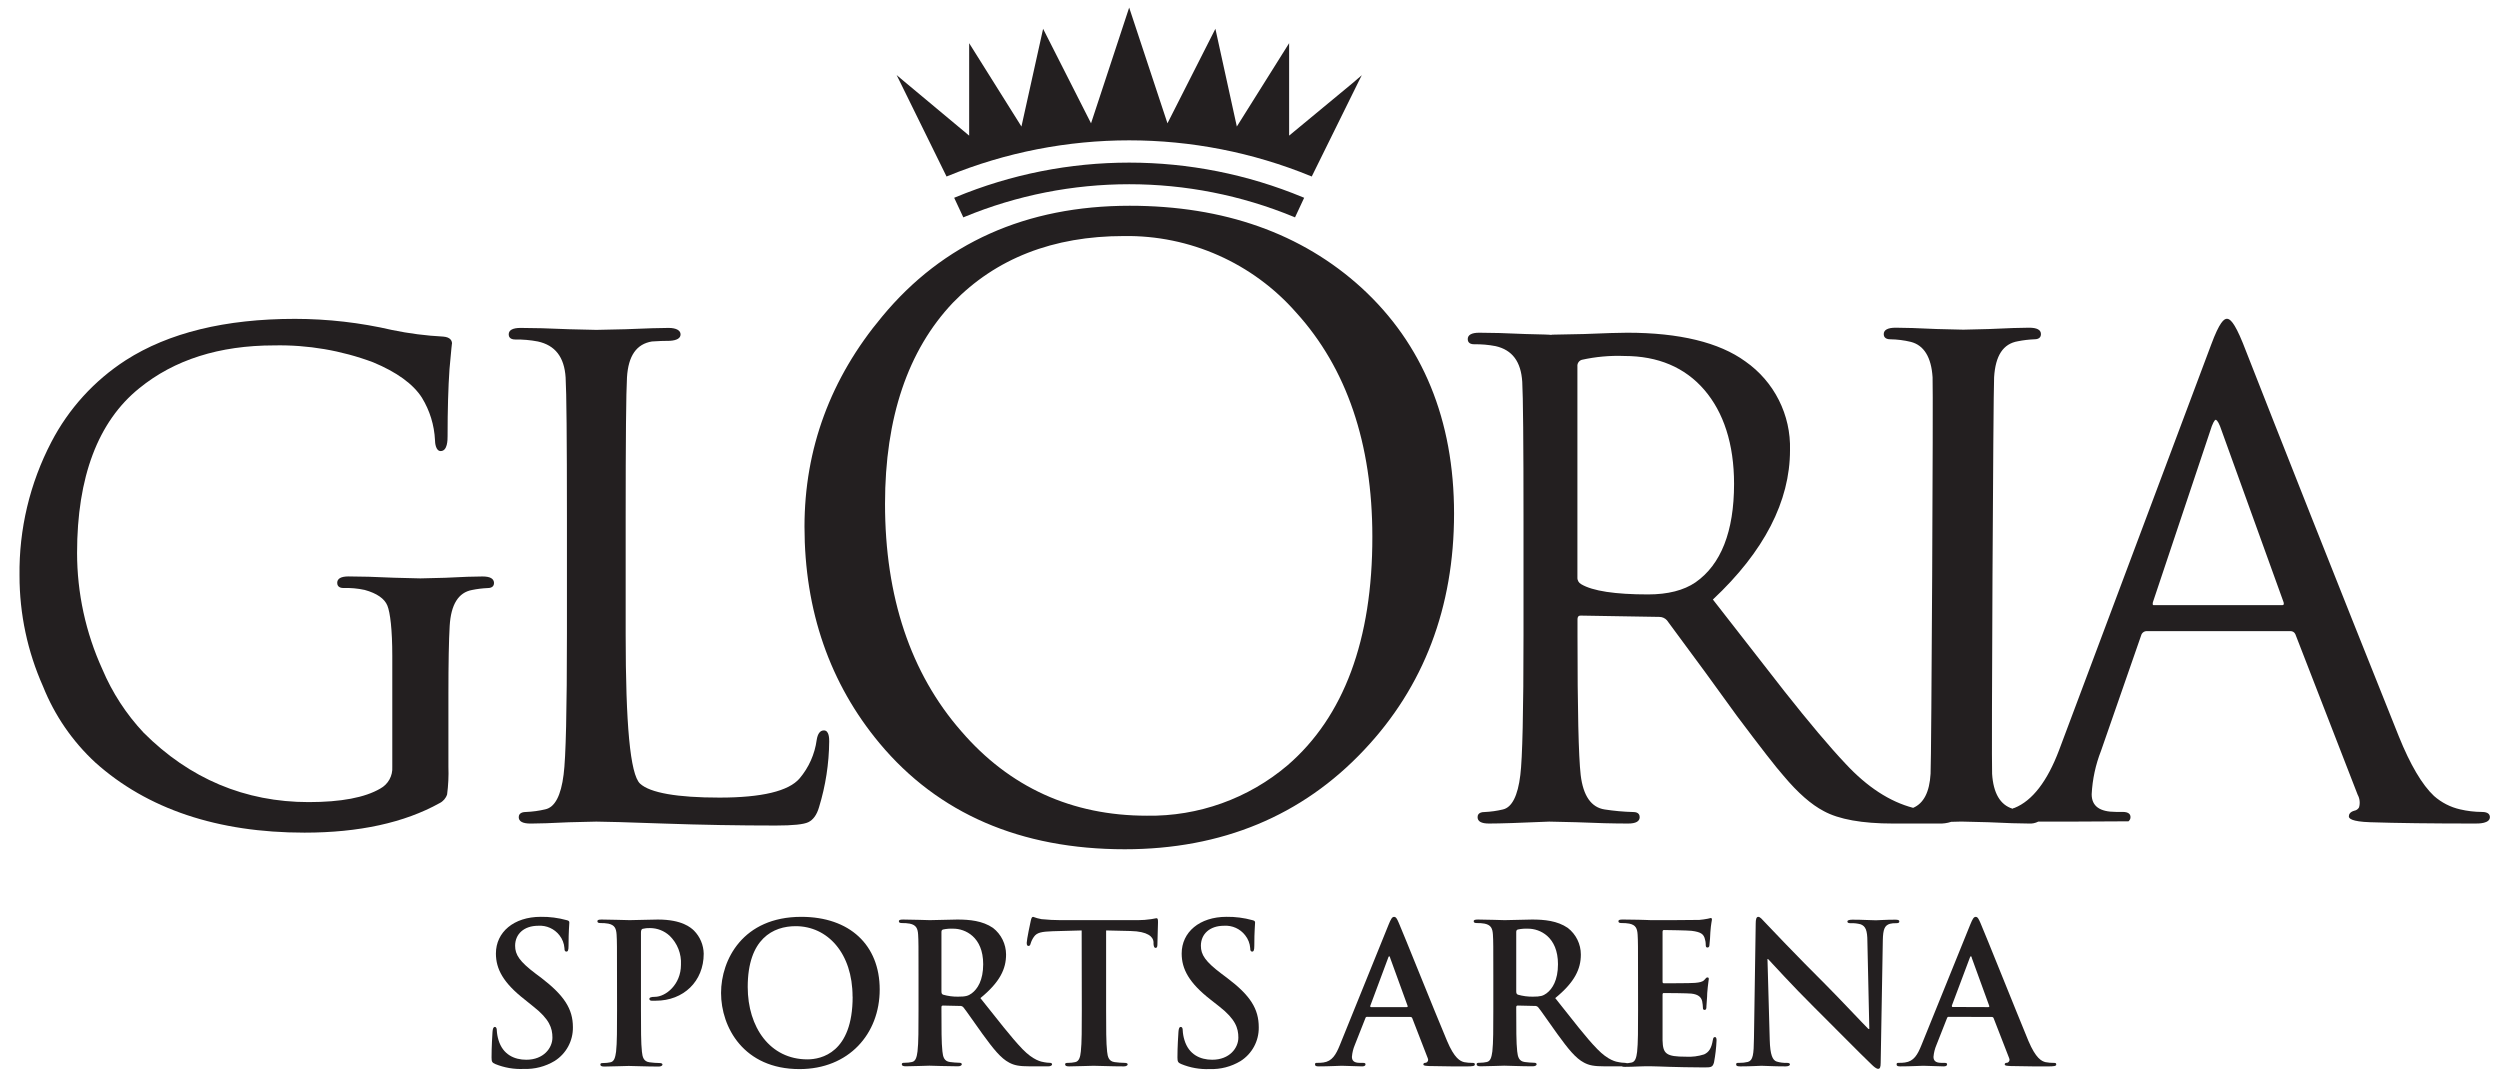<svg width="330" height="143" viewBox="0 0 330 143" fill="none" xmlns="http://www.w3.org/2000/svg">
<path d="M65.368 140.45C64.96 140.272 64.885 140.145 64.885 139.582C64.885 138.172 64.983 136.631 65.011 136.223C65.04 135.814 65.115 135.555 65.316 135.555C65.517 135.555 65.575 135.785 65.575 135.992C65.599 136.435 65.676 136.874 65.805 137.298C66.38 139.196 67.881 139.886 69.469 139.886C71.77 139.886 72.92 138.322 72.92 136.964C72.92 135.711 72.535 134.532 70.406 132.864L69.256 131.937C66.432 129.735 65.46 127.911 65.46 125.864C65.46 123.045 67.818 121.021 71.384 121.021C72.536 121.005 73.684 121.152 74.795 121.458C75.025 121.51 75.152 121.584 75.152 121.763C75.152 122.096 75.048 122.838 75.048 124.84C75.048 125.415 74.973 125.611 74.766 125.611C74.559 125.611 74.507 125.455 74.507 125.15C74.461 124.531 74.231 123.941 73.846 123.454C73.18 122.598 72.133 122.128 71.051 122.2C69.153 122.2 67.996 123.304 67.996 124.84C67.996 126.019 68.572 126.916 70.717 128.532L71.436 129.067C74.473 131.403 75.623 133.174 75.623 135.59C75.652 137.394 74.739 139.083 73.213 140.047C71.985 140.786 70.568 141.151 69.135 141.1C67.847 141.16 66.561 140.938 65.368 140.45Z" fill="#231F20"/>
<path d="M81.444 128.816C81.444 124.916 81.444 124.215 81.392 123.381C81.34 122.547 81.139 122.098 80.293 121.92C79.963 121.863 79.628 121.838 79.293 121.845C79.011 121.845 78.856 121.793 78.856 121.609C78.856 121.425 79.034 121.379 79.431 121.379C80.794 121.379 82.404 121.459 83.123 121.459C84.176 121.459 85.66 121.379 86.839 121.379C90.048 121.379 91.199 122.454 91.607 122.84C92.411 123.655 92.87 124.749 92.89 125.894C92.89 129.535 90.227 132.094 86.563 132.094C86.383 132.106 86.202 132.106 86.022 132.094C85.896 132.094 85.717 132.043 85.717 131.864C85.717 131.686 85.896 131.583 86.436 131.583C87.868 131.583 89.887 129.966 89.887 127.349C89.968 125.909 89.415 124.506 88.375 123.507C87.674 122.866 86.759 122.509 85.809 122.506C85.472 122.492 85.135 122.527 84.808 122.61C84.682 122.662 84.607 122.811 84.607 123.093V133.348C84.607 135.707 84.607 137.731 84.734 138.835C84.808 139.554 84.964 140.118 85.735 140.222C86.167 140.281 86.603 140.314 87.04 140.319C87.322 140.319 87.449 140.4 87.449 140.527C87.449 140.653 87.247 140.785 86.966 140.785C85.274 140.785 83.658 140.705 82.991 140.705C82.324 140.705 80.788 140.785 79.758 140.785C79.425 140.785 79.247 140.705 79.247 140.527C79.247 140.348 79.35 140.319 79.661 140.319C79.97 140.321 80.279 140.288 80.581 140.222C81.093 140.118 81.219 139.554 81.323 138.812C81.45 137.731 81.45 135.707 81.45 133.348L81.444 128.816Z" fill="#231F20"/>
<path d="M95.179 131.072C95.179 126.689 98.055 121.023 105.768 121.023C112.152 121.023 116.121 124.739 116.121 130.612C116.121 136.484 112.031 141.12 105.532 141.12C98.164 141.12 95.179 135.593 95.179 131.072ZM112.538 131.561C112.538 125.809 109.23 122.254 105.026 122.254C102.075 122.254 98.699 123.894 98.699 130.278C98.699 135.61 101.649 139.837 106.573 139.837C108.408 139.837 112.549 138.969 112.549 131.566L112.538 131.561Z" fill="#231F20"/>
<path d="M121.245 128.816C121.245 124.916 121.245 124.215 121.194 123.381C121.142 122.547 120.935 122.098 120.089 121.92C119.759 121.863 119.424 121.838 119.089 121.845C118.807 121.845 118.651 121.793 118.651 121.609C118.651 121.425 118.835 121.379 119.227 121.379C120.59 121.379 122.2 121.459 122.741 121.459C123.615 121.459 125.559 121.379 126.359 121.379C127.969 121.379 129.689 121.534 131.075 122.483C132.162 123.326 132.798 124.623 132.801 125.998C132.801 127.89 132.001 129.633 129.413 131.749C131.714 134.625 133.468 136.926 134.975 138.49C136.413 139.974 137.465 140.158 137.851 140.216C138.086 140.262 138.324 140.287 138.564 140.291C138.771 140.291 138.875 140.371 138.875 140.498C138.875 140.624 138.696 140.757 138.386 140.757H135.958C134.52 140.757 133.882 140.624 133.215 140.268C132.11 139.693 131.138 138.473 129.701 136.5C128.677 135.091 127.498 133.348 127.164 132.963C127.049 132.831 126.877 132.765 126.704 132.785L124.472 132.733C124.346 132.733 124.271 132.785 124.271 132.934V133.291C124.271 135.672 124.271 137.697 124.397 138.778C124.472 139.52 124.627 140.084 125.398 140.187C125.814 140.243 126.233 140.275 126.652 140.285C126.859 140.285 126.957 140.365 126.957 140.492C126.957 140.619 126.779 140.751 126.445 140.751C124.961 140.751 123.063 140.67 122.678 140.67C122.189 140.67 120.578 140.751 119.549 140.751C119.215 140.751 119.037 140.67 119.037 140.492C119.037 140.314 119.14 140.285 119.451 140.285C119.76 140.286 120.069 140.254 120.371 140.187C120.883 140.084 121.015 139.52 121.113 138.778C121.245 137.697 121.245 135.672 121.245 133.314V128.816ZM124.271 130.841C124.271 131.122 124.317 131.226 124.501 131.301C125.133 131.481 125.788 131.568 126.445 131.56C127.475 131.56 127.808 131.456 128.268 131.122C129.039 130.547 129.781 129.397 129.781 127.274C129.781 123.639 127.371 122.587 125.858 122.587C125.403 122.564 124.947 122.598 124.501 122.69C124.317 122.736 124.271 122.84 124.271 123.047V130.841Z" fill="#231F20"/>
<path d="M142.78 122.818L138.961 122.922C137.477 122.973 136.862 123.1 136.476 123.663C136.281 123.936 136.134 124.239 136.039 124.561C135.987 124.768 135.913 124.866 135.757 124.866C135.602 124.866 135.527 124.739 135.527 124.457C135.527 124.049 136.016 121.714 136.068 121.512C136.143 121.179 136.218 121.023 136.373 121.023C136.731 121.16 137.1 121.262 137.477 121.328C138.328 121.415 139.182 121.459 140.037 121.461H150.189C150.782 121.46 151.374 121.416 151.96 121.328C152.188 121.274 152.418 121.232 152.65 121.202C152.829 121.202 152.857 121.357 152.857 121.742C152.857 122.277 152.777 124.043 152.777 124.716C152.777 124.969 152.702 125.124 152.547 125.124C152.392 125.124 152.294 124.998 152.265 124.613V124.331C152.213 123.663 151.523 122.945 149.24 122.893L146.007 122.818V133.326C146.007 135.685 146.007 137.709 146.139 138.814C146.214 139.533 146.369 140.096 147.134 140.2C147.569 140.259 148.007 140.292 148.446 140.298C148.728 140.298 148.854 140.378 148.854 140.505C148.854 140.631 148.653 140.763 148.365 140.763C146.674 140.763 145.064 140.683 144.339 140.683C143.764 140.683 142.13 140.763 141.107 140.763C140.773 140.763 140.595 140.683 140.595 140.505C140.595 140.326 140.698 140.298 141.003 140.298C141.314 140.299 141.625 140.266 141.929 140.2C142.441 140.096 142.596 139.533 142.671 138.791C142.798 137.709 142.798 135.685 142.798 133.326L142.78 122.818Z" fill="#231F20"/>
<path d="M155.912 140.45C155.503 140.272 155.423 140.145 155.423 139.582C155.423 138.172 155.526 136.631 155.555 136.223C155.584 135.814 155.653 135.555 155.86 135.555C156.067 135.555 156.119 135.785 156.119 135.993C156.14 136.436 156.217 136.875 156.349 137.298C156.924 139.196 158.425 139.886 160.013 139.886C162.313 139.886 163.464 138.322 163.464 136.965C163.464 135.711 163.084 134.532 160.956 132.864L159.777 131.938C156.953 129.735 155.981 127.911 155.981 125.864C155.981 123.045 158.339 121.021 161.899 121.021C163.051 121.005 164.199 121.152 165.31 121.458C165.54 121.51 165.672 121.584 165.672 121.763C165.672 122.096 165.569 122.838 165.569 124.84C165.569 125.415 165.488 125.611 165.287 125.611C165.086 125.611 165.028 125.455 165.028 125.15C164.982 124.531 164.749 123.939 164.361 123.454C163.696 122.596 162.648 122.126 161.566 122.2C159.673 122.2 158.517 123.304 158.517 124.84C158.517 126.019 159.092 126.916 161.238 128.532L161.951 129.067C165.057 131.403 166.156 133.174 166.156 135.607C166.184 137.412 165.271 139.101 163.746 140.065C162.519 140.803 161.104 141.169 159.673 141.117C158.386 141.171 157.102 140.944 155.912 140.45Z" fill="#231F20"/>
<path d="M180.449 134.222C180.322 134.222 180.27 134.274 180.219 134.429L178.832 137.943C178.623 138.439 178.495 138.965 178.453 139.502C178.453 139.962 178.683 140.296 179.477 140.296H179.862C180.167 140.296 180.247 140.348 180.247 140.503C180.247 140.658 180.092 140.762 179.81 140.762C178.988 140.762 177.889 140.681 177.095 140.681C176.814 140.681 175.399 140.762 174.064 140.762C173.736 140.762 173.581 140.71 173.581 140.503C173.581 140.296 173.685 140.296 173.886 140.296C174.087 140.296 174.461 140.296 174.685 140.25C175.836 140.094 176.348 139.22 176.86 137.949L183.296 122.051C183.601 121.309 183.756 121.027 184.015 121.027C184.274 121.027 184.4 121.257 184.653 121.85C185.269 123.259 189.37 133.514 191.015 137.408C191.987 139.709 192.74 140.071 193.269 140.204C193.624 140.27 193.984 140.303 194.345 140.301C194.552 140.301 194.679 140.301 194.679 140.509C194.679 140.716 194.448 140.767 193.499 140.767C192.55 140.767 190.704 140.767 188.651 140.716C188.191 140.687 187.886 140.687 187.886 140.509C187.886 140.33 187.989 140.301 188.242 140.278C188.354 140.238 188.443 140.153 188.487 140.043C188.531 139.933 188.525 139.809 188.472 139.703L186.425 134.417C186.392 134.304 186.284 134.229 186.166 134.239L180.449 134.222ZM185.677 132.939C185.809 132.939 185.832 132.864 185.809 132.79L183.509 126.463C183.48 126.359 183.457 126.233 183.382 126.233C183.307 126.233 183.25 126.359 183.227 126.463L180.88 132.761C180.851 132.864 180.88 132.939 180.978 132.939H185.677Z" fill="#231F20"/>
<path d="M197.118 128.816C197.118 124.916 197.118 124.215 197.066 123.381C197.014 122.547 196.813 122.098 195.967 121.92C195.637 121.863 195.302 121.838 194.966 121.845C194.685 121.845 194.529 121.793 194.529 121.609C194.529 121.425 194.708 121.379 195.104 121.379C196.462 121.379 198.078 121.459 198.619 121.459C199.487 121.459 201.437 121.379 202.231 121.379C203.847 121.379 205.561 121.534 206.947 122.483C208.036 123.324 208.673 124.622 208.673 125.998C208.673 127.89 207.879 129.633 205.291 131.749C207.592 134.625 209.317 136.926 210.853 138.49C212.291 139.974 213.343 140.158 213.729 140.216C213.966 140.263 214.206 140.288 214.448 140.291C214.655 140.291 214.758 140.371 214.758 140.498C214.758 140.624 214.574 140.757 214.269 140.757H211.831C210.398 140.757 209.76 140.624 209.093 140.268C207.988 139.693 207.011 138.473 205.578 136.5C204.555 135.091 203.376 133.348 203.042 132.963C202.925 132.831 202.751 132.765 202.576 132.785L200.35 132.733C200.224 132.733 200.143 132.785 200.143 132.934V133.291C200.143 135.672 200.143 137.697 200.27 138.778C200.35 139.52 200.5 140.084 201.27 140.187C201.688 140.243 202.109 140.275 202.53 140.285C202.731 140.285 202.835 140.365 202.835 140.492C202.835 140.619 202.657 140.751 202.323 140.751C200.833 140.751 198.941 140.67 198.556 140.67C198.067 140.67 196.45 140.751 195.427 140.751C195.093 140.751 194.915 140.67 194.915 140.492C194.915 140.314 195.018 140.285 195.323 140.285C195.634 140.286 195.945 140.254 196.249 140.187C196.761 140.084 196.888 139.52 196.991 138.778C197.118 137.697 197.118 135.672 197.118 133.314V128.816ZM200.143 130.841C200.143 131.122 200.195 131.226 200.373 131.301C201.007 131.481 201.664 131.568 202.323 131.56C203.347 131.56 203.68 131.456 204.14 131.122C204.911 130.547 205.653 129.397 205.653 127.274C205.653 123.639 203.243 122.587 201.73 122.587C201.275 122.564 200.819 122.599 200.373 122.69C200.195 122.736 200.143 122.84 200.143 123.047V130.841Z" fill="#231F20"/>
<path d="M216.219 128.814C216.219 124.914 216.219 124.213 216.167 123.379C216.116 122.545 215.914 122.096 215.069 121.918C214.738 121.861 214.403 121.836 214.068 121.843C213.786 121.843 213.631 121.791 213.631 121.607C213.631 121.423 213.815 121.377 214.206 121.377C214.902 121.377 215.644 121.406 216.282 121.406C216.921 121.406 217.542 121.458 217.899 121.458C218.721 121.458 223.823 121.458 224.306 121.429C224.677 121.397 225.045 121.345 225.41 121.274C225.544 121.23 225.68 121.197 225.819 121.176C225.951 121.176 225.974 121.274 225.974 121.406C225.974 121.538 225.848 121.895 225.767 123.068C225.767 123.327 225.692 124.454 225.641 124.794C225.641 124.92 225.566 125.075 225.382 125.075C225.198 125.075 225.157 124.943 225.157 124.713C225.158 124.4 225.105 124.089 225.002 123.793C224.824 123.333 224.565 123.022 223.277 122.867C222.839 122.815 220.148 122.763 219.636 122.763C219.509 122.763 219.457 122.844 219.457 123.022V129.51C219.457 129.688 219.457 129.792 219.636 129.792C220.211 129.792 223.15 129.792 223.737 129.74C224.323 129.688 224.738 129.614 224.968 129.355C225.198 129.096 225.249 129.021 225.376 129.021C225.503 129.021 225.56 129.073 225.56 129.228C225.56 129.384 225.456 129.803 225.353 131.098C225.353 131.609 225.249 132.633 225.249 132.823C225.249 133.013 225.249 133.306 225.019 133.306C224.956 133.316 224.891 133.295 224.846 133.25C224.8 133.204 224.779 133.14 224.789 133.076C224.779 132.767 224.744 132.459 224.686 132.156C224.559 131.644 224.203 131.259 223.254 131.155C222.765 131.103 220.228 131.08 219.613 131.08C219.48 131.08 219.457 131.178 219.457 131.333V133.358C219.457 134.232 219.457 136.591 219.457 137.332C219.509 139.104 219.918 139.484 222.535 139.484C223.35 139.533 224.167 139.43 224.945 139.179C225.612 138.868 225.917 138.333 226.095 137.281C226.147 136.999 226.198 136.895 226.377 136.895C226.555 136.895 226.584 137.102 226.584 137.355C226.541 138.321 226.43 139.282 226.25 140.231C226.072 140.899 225.842 140.899 224.864 140.899C222.943 140.899 221.534 140.847 220.429 140.824C219.325 140.801 218.537 140.743 217.766 140.743C217.485 140.743 216.921 140.743 216.305 140.772C215.69 140.801 215.046 140.824 214.534 140.824C214.2 140.824 214.022 140.743 214.022 140.565C214.022 140.387 214.126 140.358 214.43 140.358C214.742 140.36 215.052 140.327 215.356 140.26C215.868 140.157 216.001 139.593 216.098 138.851C216.225 137.77 216.225 135.745 216.225 133.387L216.219 128.814Z" fill="#231F20"/>
<path d="M233.606 137.278C233.658 139.274 233.992 139.941 234.504 140.119C234.935 140.253 235.387 140.313 235.838 140.298C236.12 140.298 236.27 140.349 236.27 140.505C236.27 140.66 236.039 140.763 235.694 140.763C234.026 140.763 233.003 140.683 232.514 140.683C232.284 140.683 231.081 140.763 229.747 140.763C229.413 140.763 229.172 140.735 229.172 140.505C229.172 140.275 229.321 140.298 229.58 140.298C229.968 140.305 230.354 140.262 230.731 140.171C231.398 139.964 231.496 139.222 231.524 136.996L231.754 121.898C231.754 121.38 231.829 121.023 232.088 121.023C232.347 121.023 232.6 121.357 233.037 121.817C233.342 122.151 237.242 126.252 240.98 129.967C242.706 131.693 246.186 135.403 246.623 135.817H246.749L246.496 124.313C246.496 122.749 246.237 122.266 245.622 122.013C245.18 121.891 244.722 121.84 244.264 121.863C243.954 121.863 243.856 121.783 243.856 121.627C243.856 121.472 244.138 121.397 244.523 121.397C245.852 121.397 247.083 121.478 247.624 121.478C247.905 121.478 248.877 121.397 250.137 121.397C250.471 121.397 250.712 121.426 250.712 121.627C250.712 121.829 250.557 121.863 250.252 121.863C249.993 121.853 249.734 121.878 249.481 121.938C248.762 122.145 248.561 122.68 248.532 124.118L248.25 140.292C248.25 140.867 248.153 141.086 247.917 141.086C247.681 141.086 247.342 140.804 247.048 140.51C245.432 138.975 242.154 135.616 239.485 132.976C236.689 130.209 233.848 127.08 233.382 126.591H233.307L233.606 137.278Z" fill="#231F20"/>
<path d="M257.223 134.222C257.096 134.222 257.045 134.274 256.993 134.429L255.607 137.943C255.396 138.439 255.266 138.965 255.221 139.502C255.221 139.962 255.451 140.296 256.251 140.296H256.631C256.941 140.296 257.016 140.348 257.016 140.503C257.016 140.658 256.866 140.762 256.579 140.762C255.762 140.762 254.658 140.681 253.864 140.681C253.582 140.681 252.173 140.762 250.839 140.762C250.505 140.762 250.35 140.71 250.35 140.503C250.35 140.296 250.453 140.296 250.66 140.296C250.867 140.296 251.235 140.296 251.454 140.25C252.633 140.094 253.122 139.22 253.634 137.949L260.07 122.051C260.375 121.309 260.53 121.027 260.789 121.027C261.048 121.027 261.169 121.257 261.427 121.85C262.043 123.259 266.144 133.514 267.754 137.408C268.732 139.709 269.48 140.071 270.009 140.204C270.366 140.27 270.728 140.303 271.09 140.301C271.292 140.301 271.424 140.301 271.424 140.509C271.424 140.716 271.188 140.767 270.245 140.767C269.302 140.767 267.45 140.767 265.396 140.716C264.936 140.687 264.625 140.687 264.625 140.509C264.625 140.33 264.729 140.301 264.988 140.278C265.098 140.237 265.186 140.151 265.23 140.042C265.273 139.932 265.269 139.809 265.218 139.703L263.165 134.417C263.132 134.306 263.027 134.232 262.911 134.239L257.223 134.222ZM262.451 132.939C262.584 132.939 262.607 132.864 262.584 132.79L260.283 126.463C260.283 126.359 260.231 126.233 260.156 126.233C260.082 126.233 260.03 126.359 260.001 126.463L257.643 132.744C257.643 132.847 257.643 132.922 257.746 132.922L262.451 132.939Z" fill="#231F20"/>
<path d="M327.613 107.177C326.645 107.171 325.681 107.057 324.738 106.837C323.457 106.546 322.27 105.937 321.286 105.066C319.722 103.599 318.158 100.953 316.645 97.203C308.017 75.663 301.115 58.195 296.054 45.282C294.903 42.446 294.328 42.078 293.954 42.078C293.58 42.078 292.988 42.475 291.861 45.529L271.798 99.021C270.245 103.133 268.267 105.698 265.92 106.642C265.829 106.648 265.742 106.685 265.673 106.745H265.644C264.028 106.239 263.119 104.703 262.958 102.144C262.86 100.574 263.107 51.666 263.222 49.803C263.395 46.927 264.419 45.38 266.357 45.046C267.076 44.904 267.805 44.817 268.537 44.787C269.296 44.787 269.406 44.362 269.406 44.108C269.406 43.533 268.876 43.257 267.83 43.257C266.783 43.257 265.057 43.315 262.613 43.43L259.162 43.516L255.63 43.43C253.214 43.315 251.397 43.257 250.229 43.257C249.188 43.257 248.653 43.545 248.653 44.108C248.653 44.362 248.768 44.787 249.528 44.787C250.437 44.8 251.341 44.914 252.225 45.127C253.951 45.564 254.934 47.14 255.101 49.803C255.199 51.379 254.951 100.286 254.836 102.144C254.693 104.559 253.933 106.032 252.536 106.636C249.447 105.825 246.456 103.875 243.626 100.827C241.498 98.578 238.8 95.368 235.574 91.29C234.82 90.318 231.898 86.568 226.101 79.137C232.859 72.81 236.281 66.166 236.281 59.425C236.416 54.773 234.197 50.366 230.38 47.703C226.929 45.196 221.683 43.919 214.793 43.919C213.78 43.919 211.917 43.976 209.121 44.091L204.808 44.178V44.212C204.497 44.166 203.657 44.143 201.357 44.091C198.872 43.976 196.824 43.919 195.26 43.919C194.253 43.919 193.741 44.206 193.741 44.764C193.741 45.017 193.85 45.443 194.581 45.443C195.534 45.427 196.486 45.51 197.422 45.69C199.62 46.191 200.77 47.732 200.937 50.401C201.046 52.276 201.103 58.453 201.103 68.807V83.824C201.103 93.89 200.96 100.102 200.684 102.299C200.356 105.054 199.568 106.584 198.383 106.849C197.588 107.039 196.778 107.152 195.961 107.188C195.156 107.188 195.041 107.608 195.041 107.861C195.041 108.436 195.547 108.707 196.554 108.707C197.975 108.707 200.643 108.62 204.486 108.453L208.057 108.534C210.715 108.649 213.021 108.707 214.919 108.707C215.926 108.707 216.438 108.419 216.438 107.861C216.438 107.608 216.328 107.188 215.598 107.188C214.33 107.156 213.066 107.042 211.813 106.849C210.042 106.578 208.978 105.048 208.65 102.305C208.368 99.82 208.23 93.602 208.23 83.824V81.777C208.23 81.322 208.443 81.259 208.656 81.259L219.066 81.432C219.435 81.441 219.785 81.601 220.033 81.875C223.662 86.758 226.762 91.003 229.264 94.488C232.462 98.75 234.481 101.344 235.447 102.426C237.311 104.652 239.094 106.21 240.739 107.067C242.723 108.154 245.8 108.707 249.873 108.707H255.883C256.452 108.735 257.021 108.659 257.563 108.482L258.891 108.448L262.423 108.534C264.873 108.649 266.639 108.707 267.818 108.707C268.244 108.738 268.67 108.65 269.049 108.453H272.333H272.828H273.179L280.886 108.413H280.961L281.007 108.367C281.153 108.236 281.233 108.046 281.225 107.85C281.225 107.539 281.047 107.171 280.179 107.171H279.299C277.147 107.171 276.101 106.406 276.101 104.836C276.2 102.876 276.616 100.945 277.332 99.118L282.629 83.882C282.715 83.545 283.018 83.309 283.365 83.307H302.346C302.625 83.302 302.879 83.465 302.99 83.721L311.209 104.899C311.491 105.41 311.557 106.012 311.393 106.573C311.267 106.803 311.043 106.964 310.784 107.01C310.174 107.177 310.048 107.516 310.048 107.769C310.048 108.022 310.381 108.453 312.854 108.534C316.305 108.649 321.005 108.707 326.739 108.707C327.211 108.707 328.666 108.707 328.666 107.855C328.66 107.545 328.476 107.177 327.613 107.177ZM292.464 55.411C292.522 55.411 292.729 55.474 293.04 56.245L301.431 79.488C301.475 79.594 301.475 79.714 301.431 79.821C301.391 79.873 301.299 79.879 301.224 79.879H284.308C284.263 79.884 284.218 79.872 284.182 79.844C284.182 79.844 284.13 79.741 284.182 79.493L291.958 56.251C292.269 55.462 292.43 55.411 292.464 55.411ZM208.725 77.118C208.399 76.948 208.201 76.605 208.218 76.238V48.365C208.179 47.975 208.42 47.612 208.794 47.496C210.639 47.086 212.53 46.916 214.419 46.99C218.859 46.99 222.408 48.491 224.962 51.453C227.516 54.416 228.896 58.603 228.896 63.877C228.896 70.153 227.17 74.53 223.806 76.871C222.258 77.929 220.153 78.464 217.548 78.464C213.182 78.464 210.214 78.009 208.725 77.118Z" fill="#231F20"/>
<path d="M179.73 37.996C171.844 30.807 161.548 27.16 149.119 27.16C135.458 27.16 124.461 32.084 116.437 41.793C109.639 49.914 106.193 59.243 106.193 69.522C106.193 80.594 109.529 90.228 116.109 98.12C123.846 107.397 134.734 112.102 148.469 112.102C161.261 112.102 171.89 107.691 180.063 98.994C187.943 90.654 191.935 80.157 191.935 67.796C191.935 55.436 187.811 45.405 179.73 37.996ZM169.952 101.024C164.774 105.418 158.175 107.781 151.385 107.673C141.498 107.673 133.25 103.917 126.871 96.503C120.205 88.877 116.823 78.782 116.823 66.502C116.823 55.16 119.837 46.227 125.784 39.958C131.438 34.12 139.013 31.158 148.348 31.158C157.047 31.027 165.366 34.722 171.102 41.264C177.768 48.608 181.15 58.559 181.15 70.833C181.173 84.448 177.394 94.611 169.952 101.024Z" fill="#231F20"/>
<path d="M63.688 76.094C62.676 76.094 61.059 76.146 58.747 76.267L55.492 76.347L52.041 76.261C49.585 76.146 47.56 76.088 46.013 76.088C45.018 76.088 44.512 76.37 44.512 76.94C44.512 77.193 44.621 77.618 45.34 77.618C46.281 77.586 47.221 77.671 48.141 77.872C49.752 78.314 50.758 79.022 51.132 79.936C51.506 80.851 51.782 83.117 51.782 86.58V101.218C51.86 102.404 51.24 103.528 50.194 104.094C48.164 105.279 45.018 105.877 40.744 105.877C32.358 105.877 25.025 102.794 18.957 96.714C16.658 94.263 14.812 91.424 13.504 88.328C11.311 83.51 10.175 78.277 10.174 72.983C10.174 62.98 12.929 55.641 18.393 51.241C22.994 47.491 28.953 45.593 36.177 45.593C40.635 45.501 45.069 46.257 49.245 47.819C52.374 49.118 54.543 50.694 55.693 52.495C56.73 54.187 57.324 56.114 57.419 58.097C57.419 58.454 57.516 59.541 58.166 59.541C59.081 59.541 59.081 58.057 59.081 57.568C59.081 54.117 59.167 51.109 59.334 48.716C59.593 45.84 59.645 45.414 59.656 45.363H59.599H59.667C59.667 44.983 59.466 44.511 58.517 44.431C56.248 44.313 53.99 44.022 51.765 43.562C47.559 42.588 43.256 42.094 38.938 42.09C29.735 42.09 22.258 43.925 16.61 47.542C12.446 50.23 9.056 53.957 6.774 58.356C3.936 63.798 2.494 69.859 2.576 75.996C2.573 81.032 3.632 86.012 5.682 90.612C7.207 94.431 9.565 97.862 12.584 100.654C19.44 106.797 28.729 109.909 40.192 109.909C47.376 109.909 53.369 108.603 58.023 106.015C58.496 105.782 58.855 105.367 59.018 104.865C59.178 103.652 59.235 102.428 59.19 101.206V91.584C59.19 87.517 59.248 84.503 59.357 82.634C59.518 79.804 60.507 78.205 62.313 77.877C62.994 77.739 63.684 77.654 64.378 77.624C65.103 77.624 65.212 77.199 65.212 76.945C65.189 76.376 64.695 76.094 63.688 76.094Z" fill="#231F20"/>
<path d="M108.759 96.414C108.258 96.414 107.936 96.834 107.804 97.668C107.552 99.544 106.768 101.309 105.543 102.753C104.105 104.432 100.551 105.283 94.972 105.283C89.392 105.283 85.798 104.656 84.486 103.437C83.175 102.218 82.588 95.528 82.588 83.743V68.42C82.588 57.975 82.646 51.74 82.761 49.831C82.933 46.955 84.02 45.408 86.056 45.074C86.879 45.016 87.678 44.988 88.443 44.988C89.364 44.924 89.835 44.637 89.835 44.136C89.835 43.636 89.3 43.285 88.254 43.285C87.207 43.285 85.343 43.343 82.594 43.458L78.717 43.544L75.094 43.458C72.505 43.343 70.36 43.285 68.726 43.285C67.68 43.285 67.15 43.573 67.15 44.136C67.15 44.389 67.26 44.815 68.019 44.815C69.014 44.8 70.009 44.886 70.987 45.074C73.287 45.574 74.49 47.133 74.662 49.831C74.777 51.717 74.835 57.969 74.835 68.42V83.57C74.835 93.74 74.691 100.015 74.398 102.235C74.052 105.019 73.247 106.566 71.965 106.836C71.134 107.031 70.286 107.146 69.434 107.181C68.6 107.181 68.473 107.607 68.473 107.86C68.473 108.435 69.002 108.711 70.049 108.711C71.096 108.711 72.764 108.654 75.094 108.539L78.711 108.453C79.775 108.453 82.778 108.539 87.632 108.711C92.573 108.884 97.543 108.97 102.397 108.97C104.698 108.97 106.09 108.821 106.7 108.527C107.309 108.234 107.81 107.607 108.12 106.526C108.979 103.719 109.428 100.804 109.455 97.869C109.455 97.507 109.455 96.414 108.759 96.414Z" fill="#231F20"/>
<path d="M118.721 10.646L124.944 23.3L125.088 23.242C140.444 16.954 157.656 16.954 173.012 23.242L173.15 23.3L179.379 10.675L179.758 9.927L178.545 10.968L170.164 17.904V5.699L163.262 16.702L160.432 3.801L154.105 16.277L149.05 1L144.017 16.277L137.69 3.801L134.831 16.702L127.929 5.699V17.904L118.968 10.427L118.353 9.904L118.721 10.646Z" fill="#231F20"/>
<path d="M126.106 26.043L125.951 26.107L127.159 28.695L127.303 28.632C141.231 22.88 156.87 22.88 170.798 28.632L170.941 28.695L172.149 26.107L171.994 26.043C157.307 19.939 140.793 19.939 126.106 26.043Z" fill="#231F20"/>
</svg>
